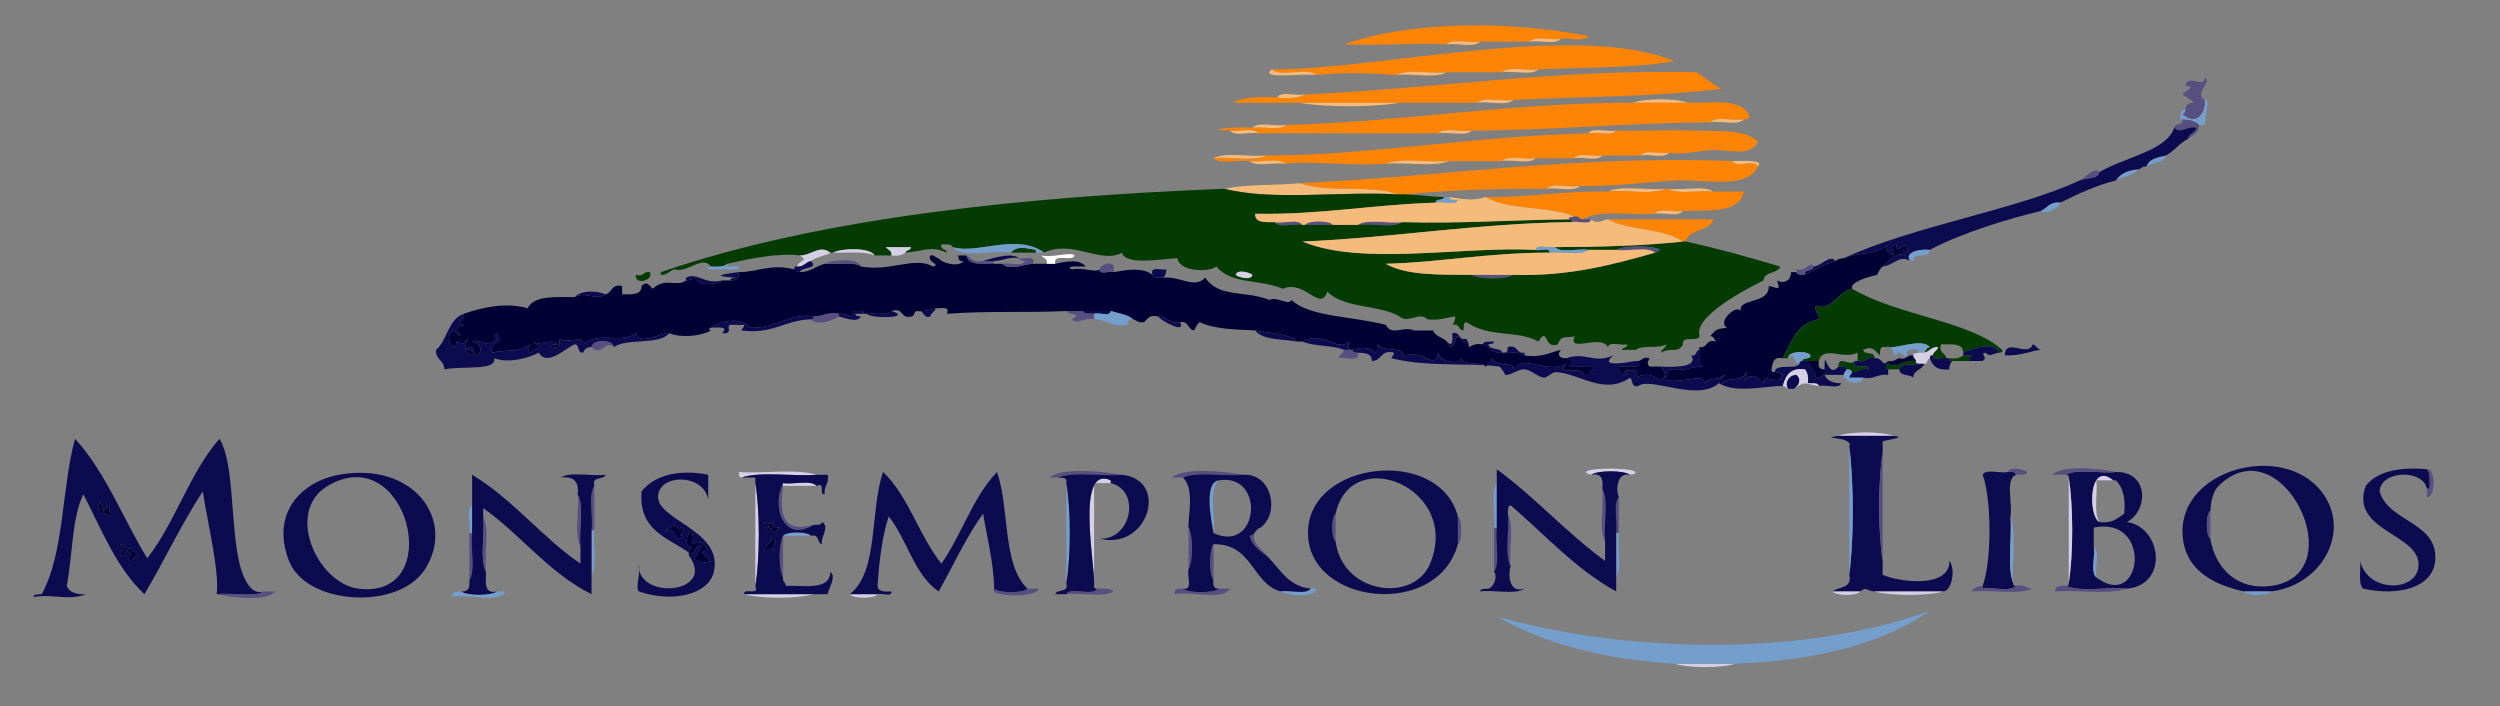 <svg xmlns="http://www.w3.org/2000/svg" width="216" height="61" fill="none"><rect width="100%" height="100%" fill="#808080" stroke="none"/><g fill-rule="evenodd" clip-path="url(#a)" clip-rule="evenodd"><path fill="#FE8405" d="M125 3.84c-1.59-.18-5.86.12-8.88 0 5.71-2.04 14.24-2.07 21.11-.72-.33.55-1.67.09-2.4.24-.81.15-2.23-.31-2.64.24h-4.32c-.89.15-2.39-.31-2.88.24"/><path fill="#F4BB7A" d="M132.19 3.6c.41-.55 1.83-.09 2.64-.24-.41.55-1.83.09-2.64.24m-7.19.24c.49-.55 1.99-.09 2.88-.24-.49.55-1.99.09-2.88.24"/><path fill="#FE8405" d="M109.88 6c9.2.06 26.19-4.2 34.79-.72-3.3.61-7.49.52-11.76.72-.96.15-2.55-.31-3.12.24h-4.8c-1.36.16-3.35-.32-4.32.24-2.33-.15-4.14-.28-6.96 0-.73-.71-3.11.23-3.84-.48"/><path fill="#F4BB7A" d="M109.88 6c.73.71 3.11-.23 3.84.48-1.1-.17-5.02.42-3.84-.48m19.92.24c.57-.55 2.15-.09 3.12-.24-.57.55-2.15.09-3.12.24m-9.12.24c.96-.56 2.96-.08 4.32-.24-.96.56-2.96.08-4.32.24"/><path fill="#FE8405" d="M112.76 8.16c11.51-.52 21.56-2.19 33.83-1.92.73.47 1.35 1.05 2.16 1.44-6.08.71-11.5.63-17.99.96-.96.15-2.55-.31-3.12.24h-21.11c.89-.55 2.39-.49 3.84-.48.26.14 1.9.13 2.4-.24"/><path fill="#F4BB7A" d="M110.36 8.4c.33-.55 1.67-.09 2.4-.24-.5.37-2.13.38-2.4.24m17.28.48c.57-.55 2.15-.09 3.12-.24-.57.55-2.15.09-3.12.24m13.43 0c1.04-.4 3.75-.4 4.8 0zm-20.15 0c-2.32.4-6.32.4-8.64 0z"/><path fill="#FE8405" d="M111.08 10.8c10.73-.31 19.38-1.94 29.99-1.92h4.8c2.12.04 4.75-.43 5.28 1.2 0 .23-.29.19-.48.24-.89.15-2.39-.31-2.88.24-7.25.06-13.85.71-20.63.72-.89.15-2.39-.31-2.88.24-5.09.03-11.29-.04-15.59 0-.33-.55-1.67-.09-2.4-.24-2.73-.12.88-.35 1.92-.24.89-.15 2.39.31 2.88-.24"/><path fill="#F4BB7A" d="M147.79 10.56c.49-.55 1.99-.09 2.88-.24-.49.55-1.99.09-2.88.24m-39.58.48c.49-.55 1.99-.09 2.88-.24-.49.55-1.99.09-2.88.24m.48.48c-.73-.15-2.07.31-2.4-.24.73.15 2.07-.31 2.4.24m15.59 0c.49-.55 1.99-.09 2.88-.24-.49.55-1.99.09-2.88.24m12.95 0c.33-.55 1.67-.09 2.4-.24-.33.55-1.67.09-2.4.24"/><path fill="#FE8405" d="M139.63 11.28c1.62.07 4.57-.09 6.72 0 2.04.09 4.46-.15 5.52.96-.62 1.38-2.55.66-3.84.72-1.17.05-2.63.43-3.84.24-.73.15-2.07-.31-2.4.24h-3.36c-.73.15-2.07-.31-2.4.24h-3.36c-.89.15-2.39-.31-2.88.24h-4.56c-1.76.16-4.16-.32-5.52.24-3.41.18-7.07-.3-8.64 0-.57-.55-2.15-.09-3.12-.24s-2.55.31-3.12-.24c1.44-.16 3.52.32 4.56-.24 8.88 0 17.7-1.67 27.83-1.92.73-.15 2.07.31 2.4-.24"/><path fill="#F4BB7A" d="M141.79 13.43c.33-.55 1.67-.09 2.4-.24-.33.55-1.67.09-2.4.24m-36.94.24c1.04-.56 3.12-.08 4.56-.24-1.04.56-3.12.08-4.56.24m31.18 0c.33-.55 1.67-.09 2.4-.24-.33.55-1.67.09-2.4.24m-6.23.24c.49-.55 1.99-.09 2.88-.24-.49.55-1.99.09-2.88.24m-18.72.24c-.97-.15-2.55.31-3.12-.24.97.15 2.55-.31 3.12.24m8.64 0c1.36-.56 3.76-.08 5.52-.24-1.36.56-3.76.08-5.52.24"/><path fill="#FE8405" d="M112.28 15.83c12.52-.59 23.8-2.43 37.42-1.92.18.7 1.98-.22 2.16.48-.88 2.02-4.67 1.08-6.96 1.2-2.79.14-5.71.56-8.4.48-.89.15-2.39-.31-2.88.24-3.84-.02-8.11.08-12.23.48h-.72c-2.04-.86-5.84-.07-8.4-.96"/><path fill="#F4BB7A" d="M133.63 16.31c.49-.55 1.99-.09 2.88-.24-.49.55-1.99.09-2.88.24m5.28.24c1.2-.56 3.44-.08 5.04-.24-1.2.56-3.44.08-5.04.24"/><path fill="#FE8405" d="M143.95 16.31h.24c.81.56 2.63.08 3.84.24h2.64c-.4 1.92-3.05 1.59-5.28 1.68-.73.15-2.07-.31-2.4.24-2.09.15-4.87-.39-6.24.48-.31-.01-.33-.31-.72-.24-2.18-.94-5.73-.51-7.68-1.68 3.72.04 6.79-.56 10.56-.48 1.6-.16 3.83.32 5.04-.24"/><path fill="#F4BB7A" d="M144.19 16.31c1.2.16 3.03-.31 3.84.24-1.2-.16-3.03.31-3.84-.24m-1.2 2.16c.33-.55 1.67-.09 2.4-.24-.33.55-1.67.09-2.4.24"/><path fill="#FE8405" d="M138.91 18.95h9.12c-.33 1.1-2.09.79-2.4 1.92h-.24c-1.62-1.18-4.68-.92-6.48-1.92"/><path fill="#574F7F" d="M110.12 19.19c.73.15 2.07-.31 2.4.24-.73-.15-2.07.31-2.4-.24m2.64.24c.26-.4 2.14-.4 2.4 0zm4.56 0c.8-.56 2.63-.08 3.84-.24-.8.55-2.63.08-3.84.24"/><path fill="#043B03" d="M87.33 21.83c.56-.64 1.29-.38 2.16-.24v.24zm-32.38 1.92c.68.2.62-.34 1.2-.24.35.76-1.38 1.15-1.2.24"/><path fill="#574F7F" d="M127.16 23.75h3.6c-.65.4-2.95.4-3.6 0"/><path fill="#0C0B4F" d="M74.62 27.11h-.72c0 .23.29.19.48.24-.33.62-1.47.05-1.92 0v-.24c.42-.02.75.05.96.24.19-.05.28-.2.24-.48h.96zm2.4-.24c1.95.6-1.71.71-2.16.24.75-.05 1.76.16 2.16-.24m16.55 0h2.4c-.03.53-1.02.1-1.44.24-.36-.04-.89.09-.96-.24m82.05 2.88c.32.08.38.42.72.48-.73.04-1.67.52-3.12.48.03-1.61 2.02.23 2.4-.96"/><path fill="#043B03" d="M168.42 30.95c.56.08.92-.04 1.2-.24h.72c-.05.19-.24.24-.24.48h-1.44c-.15-.01-.28-.04-.24-.24"/><path fill="#0C0B4F" d="M154.51 33.59c-.36-.36-.02-1.24.72-1.2.47.45.17.97-.24 1.2z"/><path fill="#D5D0E6" d="M158.82 37.66c1.05-.4 3.75-.4 4.8 0z"/><path fill="#0C0B4F" d="M159.78 38.62c.42-1.01-2.89-.65-.96-.96h4.8c1.22.13-.68.35-.96.48v.96c-.4 2.56-.4 6.8 0 9.36v1.2c1.49.67 5.84 1.17 5.76-1.2.54.64.27 2.5-.48 2.64h-6c-.6-.03-.74-.45-1.2 0h-2.4c.52-.44 1.7-.22 1.44-1.44.4-3.12.4-7.92 0-11.04"/><path fill="#574F7F" d="M162.66 39.1v9.36c-.4-2.56-.4-6.8 0-9.36"/><path fill="#0C0B4F" d="M193.85 51.1c-2.93-.67-5.18-2.04-5.28-5.04-.18-5.57 8.67-7.87 12-3.6 2.63 3.38.11 8.07-4.32 8.64zm-2.88-4.56c.46 2.63 2.35 4.48 5.28 4.08 7.19-.99.9-14.02-4.56-8.64-.51.5-.66 1.36-.72 2.16-.4.26-.4 2.14 0 2.4m18.71-4.32c-.34-1.71-4.01-1.59-4.08.24.75 2.67 5.1 2.62 4.8 6-.2 2.21-2.96 3.11-6.24 2.4-.43-.45-.17-1.58-.24-2.4.63 2.75 4.83 2.73 5.04.48.26-2.83-6-3.02-4.56-6.96.99-1.25 2.83-1.65 5.28-1.44.33.31.24 1.04.24 1.68zm-38.38 8.4c.79-2.13.79-7.47 0-9.6.25-.54 1.51-.09 2.16-.24.34-.02.68-.04.72.24-.96.4-.27 2.45-.48 3.6.16 1.84-.32 4.32.24 5.76-.04.2.09.23.24.24-.49.55-1.99.09-2.88.24zm7.2-9.6c.96-.55 2.96-.08 4.32-.24 2.82-.04 2.83 3.29.96 4.32 3.03.48 3.58 5.43 0 5.76-1.68-.16-4 .32-5.28-.24.2.04.23-.09.24-.24.4-2.48.4-6.63 0-9.12.04-.2-.09-.23-.24-.24m4.07.48c-2.11-1.74-2.17 3.04-1.2 3.6 1.13.17 1.58-.34 2.16-.72.14-1.34-.11-2.29-.72-2.88zm-1.43 8.4c3.96 2.97 4.91-5.36-.24-4.32v1.68c.15.81-.31 2.23.24 2.64"/><path fill="#574F7F" d="M51.35 41.98v3.84h-.24c.16-1.2-.31-3.03.24-3.84m88.52.96v3.12h-.24c.15-.96-.31-2.55.24-3.12"/><path fill="#749ECC" d="M40.55 46.06c.15-.73-.31-2.07.24-2.4v2.4z"/><path fill="#574F7F" d="M102.69 45.58c.4.65.4 2.95 0 3.6zm26.39 0h.24c-.16 1.2.31 3.03-.24 3.84z"/><path fill="#749ECC" d="M51.11 45.82h.24c-.16 1.2.31 3.03-.24 3.84z"/><path fill="#574F7F" d="M40.55 46.06h.24c-.16 1.28.31 3.19-.24 4.08z"/><path fill="#749ECC" d="M139.63 46.06h.24c-.16 1.2.31 3.03-.24 3.84z"/><path fill="#574F7F" d="M67.66 46.3v3.6c-.4-.65-.4-2.95 0-3.6"/><path fill="#D5D0E6" d="M158.34 51.1h2.4c-.26.4-2.14.4-2.4 0"/><path fill="#749ECC" d="M196.25 51.1c-.26.4-2.14.4-2.4 0z"/><path fill="#D5D0E6" d="M73.42 51.34h2.4c-.26.4-2.14.4-2.4 0m71.25 6h5.28c-1.2.4-4.07.4-5.28 0"/><path fill="#F4BB7A" d="M149.71 13.91c.74 0 2.84-.14 2.16.48-.18-.7-1.98.22-2.16-.48"/><path fill="#574F7F" d="M51.11 29.99c0-.71 1.92-.71 1.92 0-.6-.69-1.12.88-1.92 0"/><path fill="#749ECC" d="M182.81 15.59q.57-.87 1.92-.96c-.4.56-1.3.62-1.92.96m2.64-1.2c.21-.67.96-.79 1.68-.96-.19.69-1.16.6-1.68.96m3.36-5.03c.04.28-.05.43-.24.48 1.22 1.16 2.03-.22 1.92-1.2.47-.45.09 1.34 0 2.16h-.48c-.3-.34-.83-.45-1.44-.48h-.24c.03-.45.16-.8.48-.96"/><path fill="#574F7F" d="M188.81 9.36c.1-.3.31-.49.72-.48-.24-.33-.64-.48-.96-.72.07-.28 1.36-.69.24-.72.17-1.14 1.65.27 1.68-.72.72.28-1 1.36 0 1.92.12.98-.69 2.36-1.92 1.2.19-.05.28-.2.24-.48"/><path fill="#574F7F" d="M187.85 11.04c.03-.45.79-.17.72-.72.61.02 1.14.14 1.44.48-.02.7-.55.89-.96 1.2.07-.49.65-.47.72-.96-.88-.18-1.33.59-1.92 0"/><path fill="#0C0B4F" d="M162.66 23.03c.59-.5 1.14-1.31 1.92-.96-.27-.5-.26-.51.24-.24.07-1.57-1.03.43-.96-.72-.7.21-.27.36-.24.96-.42-.22-.92-.54-.48-.96-1.37 1.1-1.83.49-3.84 1.2 6.09-2.82 14.84-4.15 20.39-6.72.52-.28 1.55-.05 1.68-.72 2.44-1.37 5.84-1.87 6.48-3.84.59.59 1.04-.18 1.92 0-.07.49-.65.47-.72.96-.74.37-1.18 1.06-1.92 1.44-.72.16-1.47.29-1.68.96-.39-.07-.41.23-.72.24q-1.35.09-1.92.96c-1.79.45-3.3 1.18-4.8 1.92-.91-.11-1.13.47-1.68.72-2.71.64-6.89 1.9-9.6 3.36-.97-.11-2.26.26-1.68.96-1-.57-1.4.39-2.4.48"/><path fill="#000035" d="M159.3 22.31c2-.71 2.47-.1 3.84-1.2-.44.42.06.74.48.96-.03-.6-.46-.75.24-.96-.07 1.15 1.03-.85.96.72-.5-.27-.51-.26-.24.24-.78-.36-1.33.46-1.92.96-.22.18-.36.44-.48.72-.88.18-2.39.67-2.16 1.2-1.2.22-1.87 2.04-3.12 1.44-.2.68.34.62.24 1.2-1.93.41-2.17 1.66-3.12 3.36-.8-.16-.88.4-.96.96-.04.2.09.23.24.24.33-.01.53.11.72.24-.28 1.1-1.63-.31-1.68.72-.57-.67-.91-.86-1.68-.24.01-.31.31-.33.24-.72-.55.98-1.29.3-2.16.96-.7-.13.37-.37.24-.72-.7.62-1.11.06-1.68.72-.24-.91-1.6 0-3.36-.24-.05-.45.27-.53.24-.96 1.62.2 1.6-.21 2.88-.24-.28-.28-.27-.85-.24-1.44v-.24c.76.12.54-.74 1.44-.48-.11-.21-.21-.43-.48-.48.58-.67.55-.57 1.44-.72-.91-.46.8-2.06 1.2-1.44-.34-1.11 2.48-.57 2.4-2.16.79.15 1.04.48.72-.48.68.38 1.24-.11 1.2-.72h.48c.04.28.44.2.72.24.82-.46 1.66-.9 2.64-1.2.19-.13.39-.25.72-.24"/><path fill="#574F7F" d="M179.7 15.59c.44-.21 1.29-1.25 1.68-.72-.13.67-1.16.44-1.68.72"/><path fill="#F4BB7A" d="M112.28 15.83c2.55.89 6.36.1 8.4.96-4.84-.28-10.81.58-14.87-.48 1.91-.41 4.37-.27 6.48-.48"/><path fill="#043B03" d="M57.11 23.51c13.86-4.77 31.84-6.55 48.7-7.2 4.06 1.06 10.03.2 14.87.48h.72c1.61.08 1.75.16 3.36.24-.05.34-.72.08-.72.48-5.36.16-9.97 1.06-15.59.96-.02.82.89.71 1.68.72.33.55 1.67.09 2.4.24h4.8c1.2-.16 3.03.31 3.84-.24 5.03.15 9.55-.2 14.39-.24.2-.04.23.09.24.24-8.21.1-15.29 1.34-23.27 1.68 5.16 2.13 13.71.39 20.15.72.35.13 1.24-.28 1.2.24-5.18-.02-9.74.87-14.15.96 1.78 1.02 4.66.94 7.44.96.65.4 2.95.4 3.6 0 4.85.13 8.56-.88 12.24-1.92.19-.05.24-.24.48-.24-.73-.4-3.11-.4-3.84 0h-2.4c-.89-.15-2.39.31-2.88-.24 3.83-.01 7.57-.11 11.04-.48h.24c3.46.77 5.15 1.28 8.16 2.16-.22.66-1.37.39-1.44 1.2-1.38.68-6.11 3.11-5.52 4.8-.14.58-1.55-.11-1.44.72-.41.82-1 .22-1.92.72.08-.31.42-.38.48-.72-.63.41-2.06.02-2.64.48h-1.2c.06-.26.48-.16.48-.48-.5.14-1.58-.3-1.68.24-.64-1.18-3.52.6-2.88-.96-.47.27-1.2-.2-1.44.72-1.24.51-.84-1.65-1.68-.24-1.86-1.03-4.14-.27-6.24-1.68-.28.04-.2.44-.24.72-.48 0-.31-.65-.96-.48.13-.19.25-.39.24-.72-.81.07-1.38.38-2.4.24-.66-.71-1.66.4-2.4-.24-1.75-1.05-4.91-.69-6.24-2.16-.64 1.83-1.96-1.07-3.84-.24-2.2-.89-4.37-.33-5.76-1.92-.49.46-3.16.54-3.36-.72-1.26.05-4.51.66-4.8-.48-1.73 1.02-4.34-1.16-6.72 0-2.38-1.73-5.83.18-7.92-.48-.07-.33-.6-.2-.96-.24-.13.53.46.34.48.72-1.45-.63-1.86-.13-3.6 0 .06-.26.48-.16.48-.48h-2.16c.16.24.55.25.48.72h-1.44c-.41-.71-2.86-.64-3.6-.24h-.24c-.9-.73-1.68.27-2.64.24-1.89-.23-4.31.28-6.24.72-.28.28-.85.27-1.44.24-.69-1.03-2.03.6-3.12.24-.46.1-.6.52-1.2.48v-.24zm49.66.24c.17.19 1.34.53 1.44 0-.17-.19-1.34-.53-1.44 0"/><path fill="#D5D0E6" d="M71.98 21.83c.73-.4 3.19-.47 3.6.24-.89-.39-2.36-.2-3.6-.24"/><path fill="#0C0B4F" d="M155.94 23.75c-.07-.55.69-.27.72-.72.67.01 1.43-1.11 1.92-.48-.98.3-1.82.74-2.64 1.2"/><path fill="#D5D0E6" d="M69.1 22.07c.96.04 1.73-.97 2.64-.24-.19.2-1.08.31-1.68.72-.46.1-.6.52-1.2.48.22-.65 1.08-.43.24-.96m7.92 0c.07-.47-.32-.48-.48-.72h2.16c0 .32-.42.22-.48.48-.28.2-.64.32-1.2.24"/><path fill="#749ECC" d="M165.06 22.55c-.58-.7.71-1.07 1.68-.96.02.82-1.46.14-1.44.96z"/><path fill="#574F7F" d="M85.89 22.79c-1.05.01-2.25.17-2.4-.72.43.21.61.67 1.44.48h.96z"/><path fill="#0C0B4F" d="M84.94 22.55c.75-.22 2.4-.78 3.12-.24-.97-.16-1.37.23-2.16.24zM125 29.51c.52.52.51-.06.48-.72.74-.18.46.66 1.2.48.13.19.25.39.24.72-.23-.41-.8-.48-.96-.96-.41.25-.3 1.4-.96.72zm3.12.24c.07-.33.6-.2.96-.24 0 .23-.29.19-.48.24.08.56 1.05.23 1.2.72-.91.11-1.13-.47-1.68-.72m1.92.72c.23 0 .19-.29.24-.48.9-.26.68.6 1.44.48v.24c-.93-.45-1.13-.14-1.68-.24"/><path fill="#0C0B4F" d="M116.84 30.23c.69-.2 1.42-.32 1.92.24.28-.04.2-.44.24-.72.7.79 2.22.07 2.16.96 1.64-.22 1.5.05 2.64.48.22-.18.36-.44.48-.72-.15.69 1.83 1.19 1.92.48.25.71 1.71.21 2.16.72.22-.17.36-.44.48-.72.62.94 1.92.17 1.92.96.89-1.35 2.81.43 4.56-.48-1.19 1.16 1.56.1 1.44.96.65.17.48-.48.96-.48-.26-.54-1.51-.09-2.16-.24.27-.34.26-.58-.24-.72 1.62-.58 2.4.5 4.08-.24-1.33 1.07 1.09.61 1.92.48 1.17.67-.62.45-1.44.48 0 .41.18.62.48.72.27-.05.13-.24 0-.24.21-.36.36.07.96-.24.29.32.09.38 0 .72.88-.44 1.53-.26 2.16.24.64-.39.36-.76 0-1.2 1.2.07 3.29.06 2.64-.96.53.13.34-.46.72-.48-.03.59-.04 1.15.24 1.44-1.28.03-1.26.44-2.88.24.03.43-.29.51-.24.96 1.76.23 3.12-.67 3.36.24.57-.66.97-.09 1.68-.72.13.35-.93.58-.24.72.87-.66 1.61.02 2.16-.96.07.39-.23.41-.24.72.77-.62 1.11-.43 1.68.24.05-1.03 1.4.38 1.68-.72-.19-.13-.39-.25-.72-.24.14-.82 1.78-.14 2.16-.72-.04-.2.09-.23.24-.24h.48c.09.66 1.11 1.02.48 1.68.35-.16 1.52-.69.96-.96.01-2.23.18.99 1.2-.24.34-.02.68-.04.72.24-.04.19-.24.24-.24.48h-1.68c.22.5.71.73 1.44.72-.18.54-1.35.09-1.92.24-.07-.33-.6-.2-.96-.24.08-.56-.04-.92-.24-1.2-1.29-.17-1.68.56-1.92 1.44-1.36-.04-4.07.69-5.52-.24-1.88 1.64-5.95-.58-6.96.24-.65.17-.46-.5-.72-.72-2.31 1.59-4.46-.44-6.48-.48-.21 0-.75.51-.96.48-.58-.07-1.08-.66-1.68-.72-.52-.05-1.16.54-1.68.48.07 0-.42-.71-.48-.72-2.77-.36-6.09.08-9.36-.72 0 0 .28-.39.24-.48-1.19-.31-1.02.74-1.92.72.04-.67-.59-.69-1.2-.72-.28.04-.43-.05-.48-.24"/><path fill="#000035" d="M74.38 23.03c2.59.46 4.64-.91 6.24 0 .71-.21-.56-.36-.24-.96.39-.07.41.23.72.24.25.41 1.71.83 2.16.24-.41.09-.45-.19-.48-.48h.72c.15.89 1.35.73 2.4.72h.72c.58.65 1.91 0 2.64 0h1.92c.91-.19 2.06-.45 2.64.24-.35 0-1.96-.09-1.2.24 1-.2 2 .33 2.4 0-.04.52.85.11 1.2.24 1.23-.21 2.49-.43 3.36.24.08.32.6.2.96.24 1.51-.14 2.61 1 3.6 0 1.19 1.78 3.4 1.07 5.52 1.92.82-.31 1.67.54 1.92 0 1.5 1.47 5.17 1.39 8.16 2.16.48 1.01 1.59.06 2.4.48h1.68c.19.53.84.6 1.2.96v.24c.66.68.55-.47.96-.72.16.48.73.55.96.96.28-.2.64-.32 1.2-.24.55.25.77.83 1.68.72h.24c.55.1.75-.21 1.68.24 1.43.23 2.14-.26 3.12-.48-.34.35-.18.76.48.72.5.13.51.37.24.72.65.15 1.9-.3 2.16.24-.48 0-.31.66-.96.48.12-.87-2.63.2-1.44-.96-1.75.91-3.67-.87-4.56.48 0-.79-1.3-.02-1.92-.96-.12.28-.26.54-.48.72-.45-.51-1.92 0-2.16-.72-.08.71-2.07.21-1.92-.48-.12.28-.26.54-.48.72-1.14-.43-1-.7-2.64-.48.06-.89-1.46-.16-2.16-.96-.04.28.04.68-.24.72-.5-.56-1.23-.44-1.92-.24h-.24c-.29-.32-.09-.38 0-.72-1.14.98-2.37-1.03-4.08 0h-.48c-.64-.73-2.85-.75-3.6-.96-1.76-.08-3.57-.11-4.8-.72-.23.18-.36.44-.48.72-.57-.07-.45-.83-1.2-.72-1 .2-1.13-.47-1.92-.48-.77-.2-.91.21-1.2.48-.5.1-.64-.16-.96-.24-.46-.42-1.25-.51-1.92-.72h-3.84c-3.41.17-6.7-.03-10.31.24.24-.72-.54-.43-.96-.48-.4.13-1.1.3-1.68.24-.26.06-.16.48-.48.48-.94.22-.6-.83-1.68-.48-.4.4-1.41.19-2.16.24h-.24v-.24h-.96c.04.28-.05.43-.24.48-.21-.19-.54-.26-.96-.24-.97-.17-1.37.23-2.16.24-1.92-.39-3.4 1.11-5.52.96-.83-1.01-2.57-.54-3.36 0-.27.05-.13.24 0 .24-.83.49-2.57.67-3.6.24-.81-.06-2.54 1.15-2.88 0-1.3.95-3.15-.21-4.56.96.03-.89-1.39.02-1.92-.48-.41.08.31.83-.72.72-.44-.19.14-.26.48-.24-.78-.59-1.54.23-2.16-.24.73.68.8.25-.24.96-.43-.18-.04-.44 0-.72-1.47.86-1.3.33-3.36.72-.15-1.13 1.14-.64.48-1.68-.3.06-.24.48 0 .48-.93.89-1.38-.05-2.16.24.26 0 1.15.41.48 1.2-.45-.03-.17-.79-.72-.72-.82.26.67.08.24.72-.91-.26-.6-.98-.24-1.68-.76 1.56-.97-.37-1.2.96-.53-.08-.65-.72-.48-1.2.49-.48.47.11.96.24-.46-.54-.55-.72.24-.96-.67-.25-.19.03 0-.96 1.57-.53 3.55-1.02 5.52-.48.56-1.12 2.4-.96 4.08-.96.95-.54 1.86.38 2.64-.24.59-.13.51-.93 1.44-.72v.72c.79 0 1.7.1 1.68-.72.49-.48.64-.06.96.24 1.08-1.03 2.1-.11 2.88-.72.43.03.51-.29.96-.24-.19.84 1.98.56 2.16.24h.72q.78.06.72-.72c1.71 0 2.65-.75 4.8-.24.19.05.24.24.48.24.95-.01 1.39-.53 2.16-.72 1.02.1 2.47-.23 3.12.24"/><path fill="#0C0B4F" d="M112.52 29.51c1.7-1.03 2.93.98 4.08 0-.09.34-.29.4 0 .72h-.48c-1.01-.43-2.6-.28-3.6-.72m-4.07-.96c.75.21 2.96.23 3.6.96-1.29-.23-2.94-.1-3.6-.96m-6.48-.72c.5 1.08-1.62-.12-1.92-.48.79.01.92.68 1.92.48m-21.11-1.2c-.08.31-.42.38-.48.72-.74.18-.46-.66-1.2-.48.58.06 1.28-.11 1.68-.24m-10.56.72c.04.2-.09.23-.24.24-2.26.06-3.31 1.33-6 .96.05-.2.24-.24.24-.48h-1.2c-.41.07.31.83-.72.72.63-.61-.33-.48-.96-.48.79-.54 2.53-1.01 3.36 0 2.12.15 3.6-1.35 5.52-.96m-30.23-.24c-.19.99-.67.71 0 .96-.79.24-.7.41-.24.96-.49-.13-.47-.72-.96-.24-.17.48-.05 1.11.48 1.2.23-1.33.43.6 1.2-.96-.36.7-.67 1.42.24 1.68.43-.65-1.06-.46-.24-.72.55-.07.27.69.72.72.67-.79-.22-1.21-.48-1.2.78-.29 1.23.65 2.16-.24-.24 0-.3-.42 0-.48.66 1.04-.63.55-.48 1.68 2.06-.39 1.88.14 3.36-.72-.03.28-.43.54 0 .72 1.04-.71.97-.28.24-.96.61.47 1.38-.36 2.16.24-.34-.02-.92.05-.48.24 1.03.11.31-.64.72-.72.53.5 1.94-.41 1.92.48 1.41-1.17 3.26-.01 4.56-.96.34 1.15 2.07-.06 2.88 0-.92 1.07-3.62.38-4.8 1.2 0-.71-1.92-.71-1.92 0-.41 0-.62.18-.72.48-.55.07-.27-.69-.72-.72-.76.27-2.4 1.98-3.12.72-.94.5-2.67.94-3.84.48.15 1.12-2.48.63-4.32.96 0-.8-.78-.82-.72-1.68 1-.84 1.03-2.65 2.4-3.12m9.6-1.44c.49-.6 1.88-.58 2.64-.24-.78.62-1.69-.3-2.64.24m9.6-1.68c1.01-.51 1.54.62 3.12.24-.18.32-2.35.6-2.16-.24-.45-.05-.53.27-.96.24zm3.83.24c0-.23.29-.19.48-.24-1.53-.1-2-.2.24-.48q.06.78-.72.72"/><path fill="#574F7F" d="M71.26 22.79c.53-.36 2.94-.55 3.12.24-.65-.47-2.1-.14-3.12-.24"/><path fill="#0C0B4F" d="M68.86 23.03c.6.04.74-.38 1.2-.48.71.71-.75.47-.96.96-.24 0-.29-.19-.48-.24.01-.15.04-.28.24-.24"/><path fill="#574F7F" d="M155.23 23.27c.73.3 1.22-.82 1.44-.24-.03.45-.79.17-.72.72-.28-.04-.68.04-.72-.24z"/><path fill="#0C0B4F" d="M99.57 23.75c-.25-.81.75-.37 1.2-.48.01.33-.11.53-.24.72-.36-.04-.88.09-.96-.24"/><path fill="#043B03" d="M154.03 30.95c.95-1.7 1.19-2.95 3.12-3.36.1-.58-.44-.52-.24-1.2 1.25.6 1.92-1.22 3.12-1.44 3.85 2.3 10.31 2.82 12.95 5.28.13.12-.16.29-.24.24-.34-1.08-2.59-.29-3.12 0 .01-.89-1.07-.69-1.92-.72-.21.77.38.74.48 1.2-.35-.13-1.24.28-1.2-.24.06-.34.39-.41.48-.72-.6-.04-.74.38-1.2.48.11-.21.21-.43.48-.48-.75-.83-2.85.2-3.84 0-.51-.11-.46.34-.48.72-.46-.49-.69-.84-1.44-.48.06.49 1.06.06.96.72-.73-.17-.71.41-1.44.24v-.72c-1.24.65-2.98-.67-3.36.72h-1.44c.05-.35.72-.08.72-.48-.23-.44-1.99-.41-1.92.24h-.48z"/><path fill="#749ECC" d="M154.51 30.95c-.07-.65 1.69-.68 1.92-.24 0 .4-.67.13-.72.48-.15.01-.28.03-.24.24-.62-.02-.34-1.12-.96-.48m-58.54-4.08c.67.21 1.46.3 1.92.72-.41-.09-.45.19-.48.48-1.33.21-1.78-.46-2.88-.48v-.48c.42-.14 1.41.29 1.44-.24m66.93 3.12c.98.2 3.09-.83 3.84 0-.27.05-.37.27-.48.48h-.48c.08-.42-1.34-.43-.96.24-.45.23-.8-.72-.96 0-.46-.1-.19-.93-.96-.72"/><path fill="#0C0B4F" d="M169.62 30.47c.53-.29 2.78-1.08 3.12 0-.6.03-.74.45-1.2 0-.54.13.29.37-.24.72h-1.2c0-.24.19-.29.24-.48h-.72z"/><path fill="#574F7F" d="M116.12 30.23h.72c.05.19.2.28.48.24.19.91-1.13.31-1.68.48.08-.32.42-.38.48-.72"/><path fill="#D5D0E6" d="M165.3 30.71c0-.23.29-.19.48-.24h.48c.46-.1.6-.52 1.2-.48-.08.32-.42.38-.48.72-.2-.04-.23.09-.24.24-.26.06-.16.48-.48.48h-.48c-.14-.01-.28-.04-.24-.24-.05-.19-.24-.24-.24-.48"/><path fill="#0C0B4F" d="M161.94 30.95c.75-.12.63.83 1.2.24v.24c-.3.06-.24.48 0 .48v.48c-.93-.13-1.17.43-2.16.24h-1.2c0-.24.19-.29.24-.48.56 0 .71-.41 1.44-.24.04-.68-1.57.29-1.2-.72h.24c.73.17.71-.41 1.44-.24"/><path fill="#000035" d="M164.1 30.95c.68.2.62-.34 1.2-.24 0 .24.19.28.24.48-1.19-.14-1.54.7-2.4.24v-.24c.5.1.64-.16.96-.24"/><path fill="#043B03" d="M163.14 31.43c.86.46 1.21-.38 2.4-.24-.04.2.09.22.24.24-.16.22-1.4-.21-1.68.48h-.96c-.24 0-.3-.42 0-.48"/><path fill="#000035" d="M156.19 31.19h.96c-.08.48.05.75.48.72.56.27-.61.8-.96.96.63-.66-.39-1.02-.48-1.68"/><path fill="#0C0B4F" d="M164.1 31.91c.28-.69 1.52-.26 1.68-.48h.48c-.18.54-.92.52-.96 1.2-.31-.33-1.17-.1-1.2-.72"/><path fill="#D5D0E6" d="M154.03 33.35c.24-.88.63-1.61 1.92-1.44.2.28.32.64.24 1.2.36.04.89-.09.96.24-1.51-.23-1.07-.44-2.16.24.4-.23.71-.75.24-1.2-.74-.04-1.08.84-.72 1.2-.19-.05-.24-.24-.48-.24"/><path fill="#749ECC" d="M159.3 32.39c0-.24.19-.29.24-.48.28-.04.43.05.48.24-.05.19-.24.24-.24.48h1.2c-.03.74-1.66.44-1.68-.24"/><path fill="#0C0B4F" d="M18.72 51.34c.26-1.9-.77-6.12-1.2-8.88-1.84 2.8-3.31 5.96-5.04 8.88-2.4-2.24-3.7-5.57-5.28-8.64-1.01 2.1-.92 5.32-1.44 7.92.24.56.83.77 1.68.72-1.55.59-2.88-.05-4.56.24.04-.28.44-.2.72-.24 1.95-3.49 1.72-9.16 2.88-13.43 2.65 2.87 4.14 6.9 6.24 10.32 2.43-3.09 3.66-7.38 6.24-10.32 1.58 2.53.71 9.86 2.4 12.47.29.45.68.94 1.44.72-.89.55-2.79.08-4.08.24M8.65 44.38c.55-.33.9.62.96 0-.4-.09.11-1.51-.48-.96.27.35.26.58-.24.72.02-.4-.5-1.23-.24-.72-.4.48.02.3 0 .96m2.16 3.12c-.27.05-.37.27-.48.48.47.07.48-.32.72-.48.28.36.28.6 0 .96.47.07.48-.32.72-.48.01.15.04.28.24.24-.17-.76-.78-.47-.72-.96.12.59-1.32-.79-.72 0 .15.01.28.04.24.24m48.7.24c-1.82-1.3-4.35-1.89-4.08-5.28 1.15-1.45 3.3-1.93 5.76-1.44v2.16c-.35-2.19-3.98-2.29-4.32-.48-.41 2.23 5.67 3.02 4.8 6.72-.46 1.97-3.6 2.68-6.48 1.68-.33-.4.19-1.4 0-2.4-.23 3.24 6.8 2.61 4.32-.72.69 0 .57-1.36 1.2-.72-.41.15-.39.72-.72.96.51.58.89.42 1.44.24-.17-.2-1.4-.91-.24-.96-.45-.5-.64-.89-1.44-.48.17-.74.17-.46 0-1.2-.46.32-.66 1.44 0 1.44-.05.19-.24.24-.24.48m-1.92-1.92c1-.29.49 1.21 1.44.48-.75.07.61-.69-.24-.72.05.66-1.02-1.1-.48-.24-.25.12-1.41.9-.72.48"/><path fill="#574F7F" d="M67.66 41.98c-.3 2.29-.14 4.14 2.64 3.36-2.6 1.63-3.67-1.6-2.64-3.6zm18.23 8.88c.41.4 2.46.4 2.88 0h.96c-.14.86-4.46.69-3.84 0"/><path fill="#0C0B4F" d="M73.42 51.34c2.52-1.95 1.72-7.23 2.88-10.56 2.21 2.11 3.11 5.52 5.04 7.92 1.74-2.5 2.72-5.75 4.8-7.92 1.11 3.13.44 8.04 2.64 10.08-.41.4-2.46.4-2.88 0-.07-2.41-.61-4.35-.96-6.48-1.48 2.03-2.56 4.47-3.84 6.72-2.14-1.46-2.71-4.49-4.32-6.48-.56 1.75-.82 3.81-.96 6 .04.52.6.51 1.2.48.04.52-.85.11-1.2.24z"/><path fill="#D5D0E6" d="M94.53 50.62c.17-1.39-1.7-10.54 1.44-9.12v.24h-1.44z"/><path fill="#574F7F" d="M108.92 45.58c-1.43.99.11 1.74.72 2.64-.63-.57-1.45-.95-1.68-1.92.49-.07.47-.65.96-.72"/><path fill="#0C0B4F" d="M40.79 43.66v-2.64c3.55 2.13 5.98 5.37 9.36 7.68v-1.44c-.16-1.44.32-3.51-.24-4.56q.195-1.635-1.44-1.44c.81-.55 2.64-.08 3.84-.24-.15.49-1.21.07-.96.96-.55.81-.08 2.63-.24 3.84v5.52c-3.73-1.87-6.08-5.11-9.36-7.44v.72c.16 1.52-.32 3.67.24 4.8-.02.9-.18 1.94.96 1.68-.49.4-2.63.4-3.12 0 .63.07.79-.33.72-.96.56-.88.08-2.79.24-4.08z"/><path fill="#D5D0E6" d="M181.37 45.1c-.97-.56-.91-5.34 1.2-3.6h-1.44c.11 1.17-.25 2.81.24 3.6"/><path fill="#749ECC" d="M104.85 46.06c-.17-.9-.91-4.43.48-4.56-.97.71-.27 3.09-.48 4.56"/><path fill="#000035" d="M8.65 43.42c-.26-.51.26.32.24.72.5-.13.51-.37.24-.72.59-.55.08.87.48.96-.06.62-.41-.33-.96 0 .02-.66-.4-.48 0-.96m49.66 1.92c-.54-.86.53.9.48.24.85.03-.51.79.24.72-.95.73-.44-.77-1.44-.48-.68.42.47-.36.72-.48m7.91 0c-.74-.59.69.26.48-.24.27.04.13.24 0 .24.04.28.44.2.72.24-.06.26-.48.16-.48.48-.22-.14-.36-.67-.48-.24-.17.46-.37-.26 0-.24.04-.2-.09-.23-.24-.24m-6.71 2.4c0-.24.19-.29.24-.48-.66 0-.46-1.12 0-1.44.17.74.17.46 0 1.2.8-.41.99-.02 1.44.48-1.16.05.07.76.24.96-.55.18-.93.34-1.44-.24.33-.23.31-.81.72-.96-.63-.64-.51.71-1.2.72zm7.19-.24c-.28-.04-.43.05-.48.24-.55-.19.41-.84.48-1.2.84.06-.43 1.06.24.96-.05.27-.24.13-.24 0m-56.13-.24c-.6-.79.84.59.72 0-.06.49.55.2.72.96-.2.04-.23-.09-.24-.24-.24.16-.25.55-.72.48.28-.36.28-.6 0-.96-.24.16-.25.55-.72.48.11-.21.21-.43.48-.48.04-.2-.09-.23-.24-.24"/><path fill="#574F7F" d="M183.77 50.86c-1.6.56-4.24.08-6.24.24.06-.42.41-.55.96-.48 1.28.56 3.6.08 5.28.24"/><path fill="#749ECC" d="M124.04 17.51c0-.4.67-.13.72-.48h.48c.04.28.38.26.72.24-.18.54-1.35.09-1.92.24m52.3.72c.55-.25.77-.83 1.68-.72-.12.54-1.48 1.06-1.68.72"/><path fill="#F4BB7A" d="M110.12 19.19c-.79 0-1.7.1-1.68-.72 5.62.1 10.23-.8 15.59-.96.57-.15 1.74.3 1.92-.24-.34.02-.68.04-.72-.24 1.15.16 2.03.36 3.12 0 1.95 1.17 5.5.74 7.68 1.68-.19.05-.47 0-.48.24-4.84.04-9.36.39-14.39.24-1.2.16-3.03-.31-3.84.24h-2.16c-.26-.4-2.14-.4-2.4 0h-.24c-.33-.55-1.67-.09-2.4-.24"/><path fill="#574F7F" d="M136.75 18.95h.72c-.1.54-1.18.1-1.68.24-.01-.15-.04-.28-.24-.24 0-.23.29-.19.48-.24.39-.07.41.23.72.24"/><path fill="#F4BB7A" d="M132.68 21.59c-6.44-.33-14.99 1.41-20.15-.72 7.98-.34 15.06-1.57 23.27-1.68.5-.14 1.58.3 1.68-.24.45.47.88.08 1.44 0 1.8 1 4.85.74 6.48 1.92-3.47.37-7.21.47-11.04.48-.5.14-1.58-.3-1.68.24"/><path fill="#749ECC" d="M82.3 21.35c2.08.66 5.54-1.25 7.92.48h-.72v-.24c-.87-.14-1.6-.4-2.16.24-1.59-.25-4.22.54-5.04-.48"/><path fill="#574F7F" d="M139.63 21.59c.73-.4 3.11-.4 3.84 0-.24 0-.29.19-.48.24-.65-.55-2.31-.09-3.36-.24"/><path fill="#F4BB7A" d="M127.16 23.75c-2.78-.02-5.66.06-7.44-.96 4.42-.09 8.97-.98 14.15-.96 1.04-.16 2.71.31 3.36-.24h2.4c1.05.16 2.71-.31 3.36.24-3.68 1.04-7.39 2.05-12.24 1.92h-3.6z"/><path fill="#574F7F" d="M86.61 22.79c.57-.15 1.74.3 1.92-.24-.19-.05-.47 0-.48-.24.45.11 1.45-.33 1.2.48-.72 0-2.06.65-2.64 0"/><path fill="#fff" d="M90.45 22.79c.07-.47-.32-.48-.48-.72 1.04.23 2.51-.35 2.88 0-.2.6-1.87-.27-1.68.72z"/><path fill="#574F7F" d="M95.01 23.27c.07-.48 1.52-.93 1.2.24-.35-.13-1.24.28-1.2-.24"/><path fill="#D5D0E6" d="M108.21 23.75c-.1.53-1.27.19-1.44 0 .1-.53 1.27-.19 1.44 0"/><path fill="#574F7F" d="M70.3 27.35c.79-.01 1.19-.41 2.16-.24v.24c-.41.32-1.84.86-2.4.24.15-.01.28-.04.24-.24"/><path fill="#0C0B4F" d="M166.98 30.71c-.04.52.85.11 1.2.24h.24c-.04.2.09.23.24.24-.13.19-.25.39-.24.72-1 .12-1.47-.28-1.68-.96.01-.15.04-.28.24-.24"/><path fill="#574F7F" d="M173.46 40.78c.15-.51 1.48-.22 1.68 0-.07.33-.6.2-.96.24-.04-.28-.38-.26-.72-.24m5.04.24h-1.2c.88-.89 4.26-.53 5.52-.24-1.36.16-3.35-.32-4.32.24m-87.09.24h-.72c1.07-.94 4.78-.5 6.24-.24-1.76.16-4.16-.32-5.52.24"/><path fill="#D5D0E6" d="M137.47 41.02c-1.96-.54 3.19-.75 3.84-.24 0 .23-.29.19-.48.24-.57-.4-2.79-.4-3.36 0m-66.93 0c-2.08.16-4.8-.32-6.48.24-.23 0-.19-.29-.24-.48 2.16.16 4.96-.32 6.72.24"/><path fill="#574F7F" d="M102.21 41.26h-.96c1.06-.94 4.78-.5 6.24-.24-1.68.16-3.99-.32-5.28.24"/><path fill="#D5D0E6" d="M67.66 41.74c.89.15 2.39-.31 2.88.24h-2.88z"/><path fill="#574F7F" d="M209.68 40.54c.77-.16.77 2.55 0 2.4v-.72h.24c0-.64.09-1.37-.24-1.68m-71.01 6.24c-.56-1.04-.08-3.12-.24-4.56.56 1.04.08 3.12.24 4.56"/><path fill="#749ECC" d="M129.32 41.74v3.84h-.24c.16-1.2-.31-3.03.24-3.84"/><path fill="#574F7F" d="M125.96 44.62c.4.26.4 2.14 0 2.4zm65.01-.48v2.4c-.4-.26-.4-2.14 0-2.4M49.91 42.7c.56 1.04.08 3.12.24 4.56-.56-1.04-.08-3.12-.24-4.56m65.49 4.08c-.4-.26-.4-2.14 0-2.4zm15.12 2.16c-.56-1.04-.08-3.12-.24-4.56.56 1.04.08 3.12.24 4.56"/><path fill="#749ECC" d="M67.66 46.3c.26-.4 2.14-.4 2.4 0z"/><path fill="#574F7F" d="M104.85 50.14c-.4-.49-.4-2.63 0-3.12z"/><path fill="#0C0B4F" d="M125.96 47.02c-1.77 6.49-12.93 5.23-12.95-.96-.02-6.28 11.37-7.52 12.95-1.44zm-10.56-.24c.58 4.55 6.73 5.35 8.16 1.92 2.71-6.51-6.82-10.43-8.16-4.32-.4.26-.4 2.14 0 2.4m13.92-5.04v-1.2c3.33 2.43 6.02 5.5 9.36 7.92v-1.68c-.16-1.44.32-3.51-.24-4.56.1-.82-.07-1.37-.96-1.2.57-.4 2.79-.4 3.36 0-1.19-.27-1.25 1.45-.96 1.92-.55.57-.09 2.15-.24 3.12v5.04c-3.56-1.96-6.14-4.9-9.12-7.44-.28.04-.2.44-.24.72.16 1.44-.31 3.51.24 4.56-.19.42-.27 2.39 1.2 1.92-.8.55-2.63.08-3.84.24.04-.28.44-.2.72-.24.53-.17.8-1.13.48-1.44.55-.8.08-2.63.24-3.84z"/><path fill="#749ECC" d="M173.7 44.62c.56 1.44.08 3.92.24 5.76-.56-1.44-.08-3.92-.24-5.76m7.2 2.64c.55.41.09 1.83.24 2.64-.55-.41-.09-1.83-.24-2.64"/><path fill="#574F7F" d="M174.18 50.62c.73-.17.88.25 1.44.24-1.28.56-3.6.08-5.28.24.16-.32.51-.45.96-.48v.24c.89-.15 2.39.31 2.88-.24m-79.41.24c.59-.03 1.16-.04 1.44.24-.88.55-2.79.08-4.08.24.34-.7 2.3.22 2.64-.48m7.44 0c.49.4 2.63.4 3.12 0h.96c-.68 1.08-3.33.19-4.8.48-.11-.51.34-.46.72-.48"/><path fill="#749ECC" d="M110.6 51.1c.81-.15 2.23.31 2.64-.24h.48c-.08.89-2.66.53-3.12.24"/><path fill="#D5D0E6" d="M161.94 51.1h6c-1.44.4-4.55.4-6 0"/><path fill="#574F7F" d="M22.8 51.1h.96c-.68.93-3.97.5-5.04.24 1.28-.16 3.19.31 4.08-.24"/><path fill="#D5D0E6" d="M64.3 51.34h6c-1.44.4-4.56.4-6 0"/><path fill="#749ECC" d="M144.67 57.34c-6.11-.37-11.24-1.72-15.35-4.08 10.92 3.11 26.14 3.6 37.42-.48-4.2 2.92-9.93 4.3-16.79 4.56z"/><path fill="#D5D0E6" d="M178.74 41.26c.4 2.48.4 6.64 0 9.12zm-113.48.48c.4 2.4.4 6.48 0 8.88z"/><path fill="#749ECC" d="M134.35 21.35c.49.55 1.99.09 2.88.24-.65.55-2.31.08-3.36.24.04-.52-.85-.11-1.2-.24.1-.54 1.18-.1 1.68-.24m-71.49 1.44c-.17.65 1.13-.17.96.48h-2.64c.01-.15.04-.28.24-.24.59.03 1.15.04 1.44-.24"/><path fill="#574F7F" d="M92.13 26.87h1.44c.08.33.6.2.96.24v.48c-.94-.24-1.39.53-1.92 0 .95-.64-.11-.22-.48-.72"/><path fill="#749ECC" d="M159.78 38.62c.4 3.12.4 7.92 0 11.04zm-67.65 3.12c.4 2.32.4 6.32 0 8.64z"/><path fill="#574F7F" d="M41.75 44.62c.56 1.12.08 3.28.24 4.8-.56-1.12-.08-3.28-.24-4.8"/><path fill="#749ECC" d="M39.83 51.1c.49.4 2.63.4 3.12 0h.72c-.6 1.07-3.16.19-4.56.48-.11-.51.34-.46.72-.48"/><path fill="#000035" d="M141.31 31.19c.58.1.52-.44 1.2-.24-.09.34-.29.4 0 .72h.96c.36.44.64.81 0 1.2-.63-.5-1.28-.68-2.16-.24.09-.34.29-.4 0-.72-.6.31-.75-.12-.96.24.13 0 .27.19 0 .24-.3-.1-.49-.31-.48-.72.82-.03 2.61.19 1.44-.48"/><path fill="#0C0B4F" d="M91.41 41.26c1.36-.56 3.76-.08 5.52-.24 4.14.43 2.27 6.57-1.92 5.52 2.73.14 3.6-4.15.96-4.8v-.24c-3.14-1.42-1.27 7.73-1.44 9.12-.04.2.09.23.24.24-.34.7-2.3-.22-2.64.48h-.96c.15-.49 1.21-.07.96-.96.4-2.32.4-6.32 0-8.64.11-.51-.34-.46-.72-.48m10.8 0c1.28-.56 3.6-.08 5.28-.24 2.41-.08 3.1 3.27 1.44 4.56-.49.07-.47.65-.96.72.23.97 1.05 1.35 1.68 1.92 1.01 1.07 1.72 2.44 3.6 2.64-.41.55-1.83.09-2.64.24-2.49-.79-2.41-4.15-5.76-4.08-.4.49-.4 2.63 0 3.12-.08.48.05.75.48.72-.49.4-2.63.4-3.12 0 .91.19.31-1.13.48-1.68.4-.65.4-2.95 0-3.6-.06-.93.55-3.34-.48-4.32m3.12.24c-1.39.13-.65 3.66-.48 4.56 3.94 1.81 4.5-5.2.48-4.56m-76.05-.48c6.52-1.18 10.12 3.97 7.44 8.16-2.31 3.61-10.27 3.1-11.75-.72-1.58-4.05.98-6.83 4.32-7.44m-.97.96c-3.75 2.23-.87 8.44 2.64 8.88 7.71.96 4.24-12.97-2.64-8.88m35.74-.72c1.68-.56 4.4-.08 6.48-.24h.96c.19.83-.36.92-.24 1.68-.57.09.13-1.09-.72-.72-.49-.55-1.99-.09-2.88-.24-1.03 2 .04 5.23 2.64 3.6.34.02.68.04.72-.24.71.42-.14 1.28 0 1.92-.46-.1-.19-.93-.96-.72-.26-.4-2.14-.4-2.4 0-.4.65-.4 2.95 0 3.6-.07.39.23.41.24.72 1.62-.06 3.78.42 3.84-1.2.56.35-.15 1.43-.24 1.92h-7.2c-.08-.64 1.34.22.96-.72.4-2.4.4-6.48 0-8.88v-.48zm2.4 4.32c-.37-.02-.17.7 0 .24.12-.43.26.1.48.24 0-.32.42-.22.48-.48-.28-.04-.68.04-.72-.24.13 0 .27-.2 0-.24.21.5-1.22-.35-.48.24.15.01.28.04.24.24m.48 1.92c-.67.1.6-.89-.24-.96-.07.36-1.03 1.01-.48 1.2.05-.19.2-.28.48-.24 0 .13.2.27.24 0"/><path fill="#043B03" d="M158.82 31.67c.12-1.06.91.05 1.44-.48-.37 1.01 1.24.04 1.2.72-.73-.17-.87.25-1.44.24-.05-.19-.2-.28-.48-.24-.04-.28-.38-.26-.72-.24"/></g><defs><clipPath id="a"><path fill="#fff" d="M0 0h215.92v60.46H0z"/></clipPath></defs></svg>